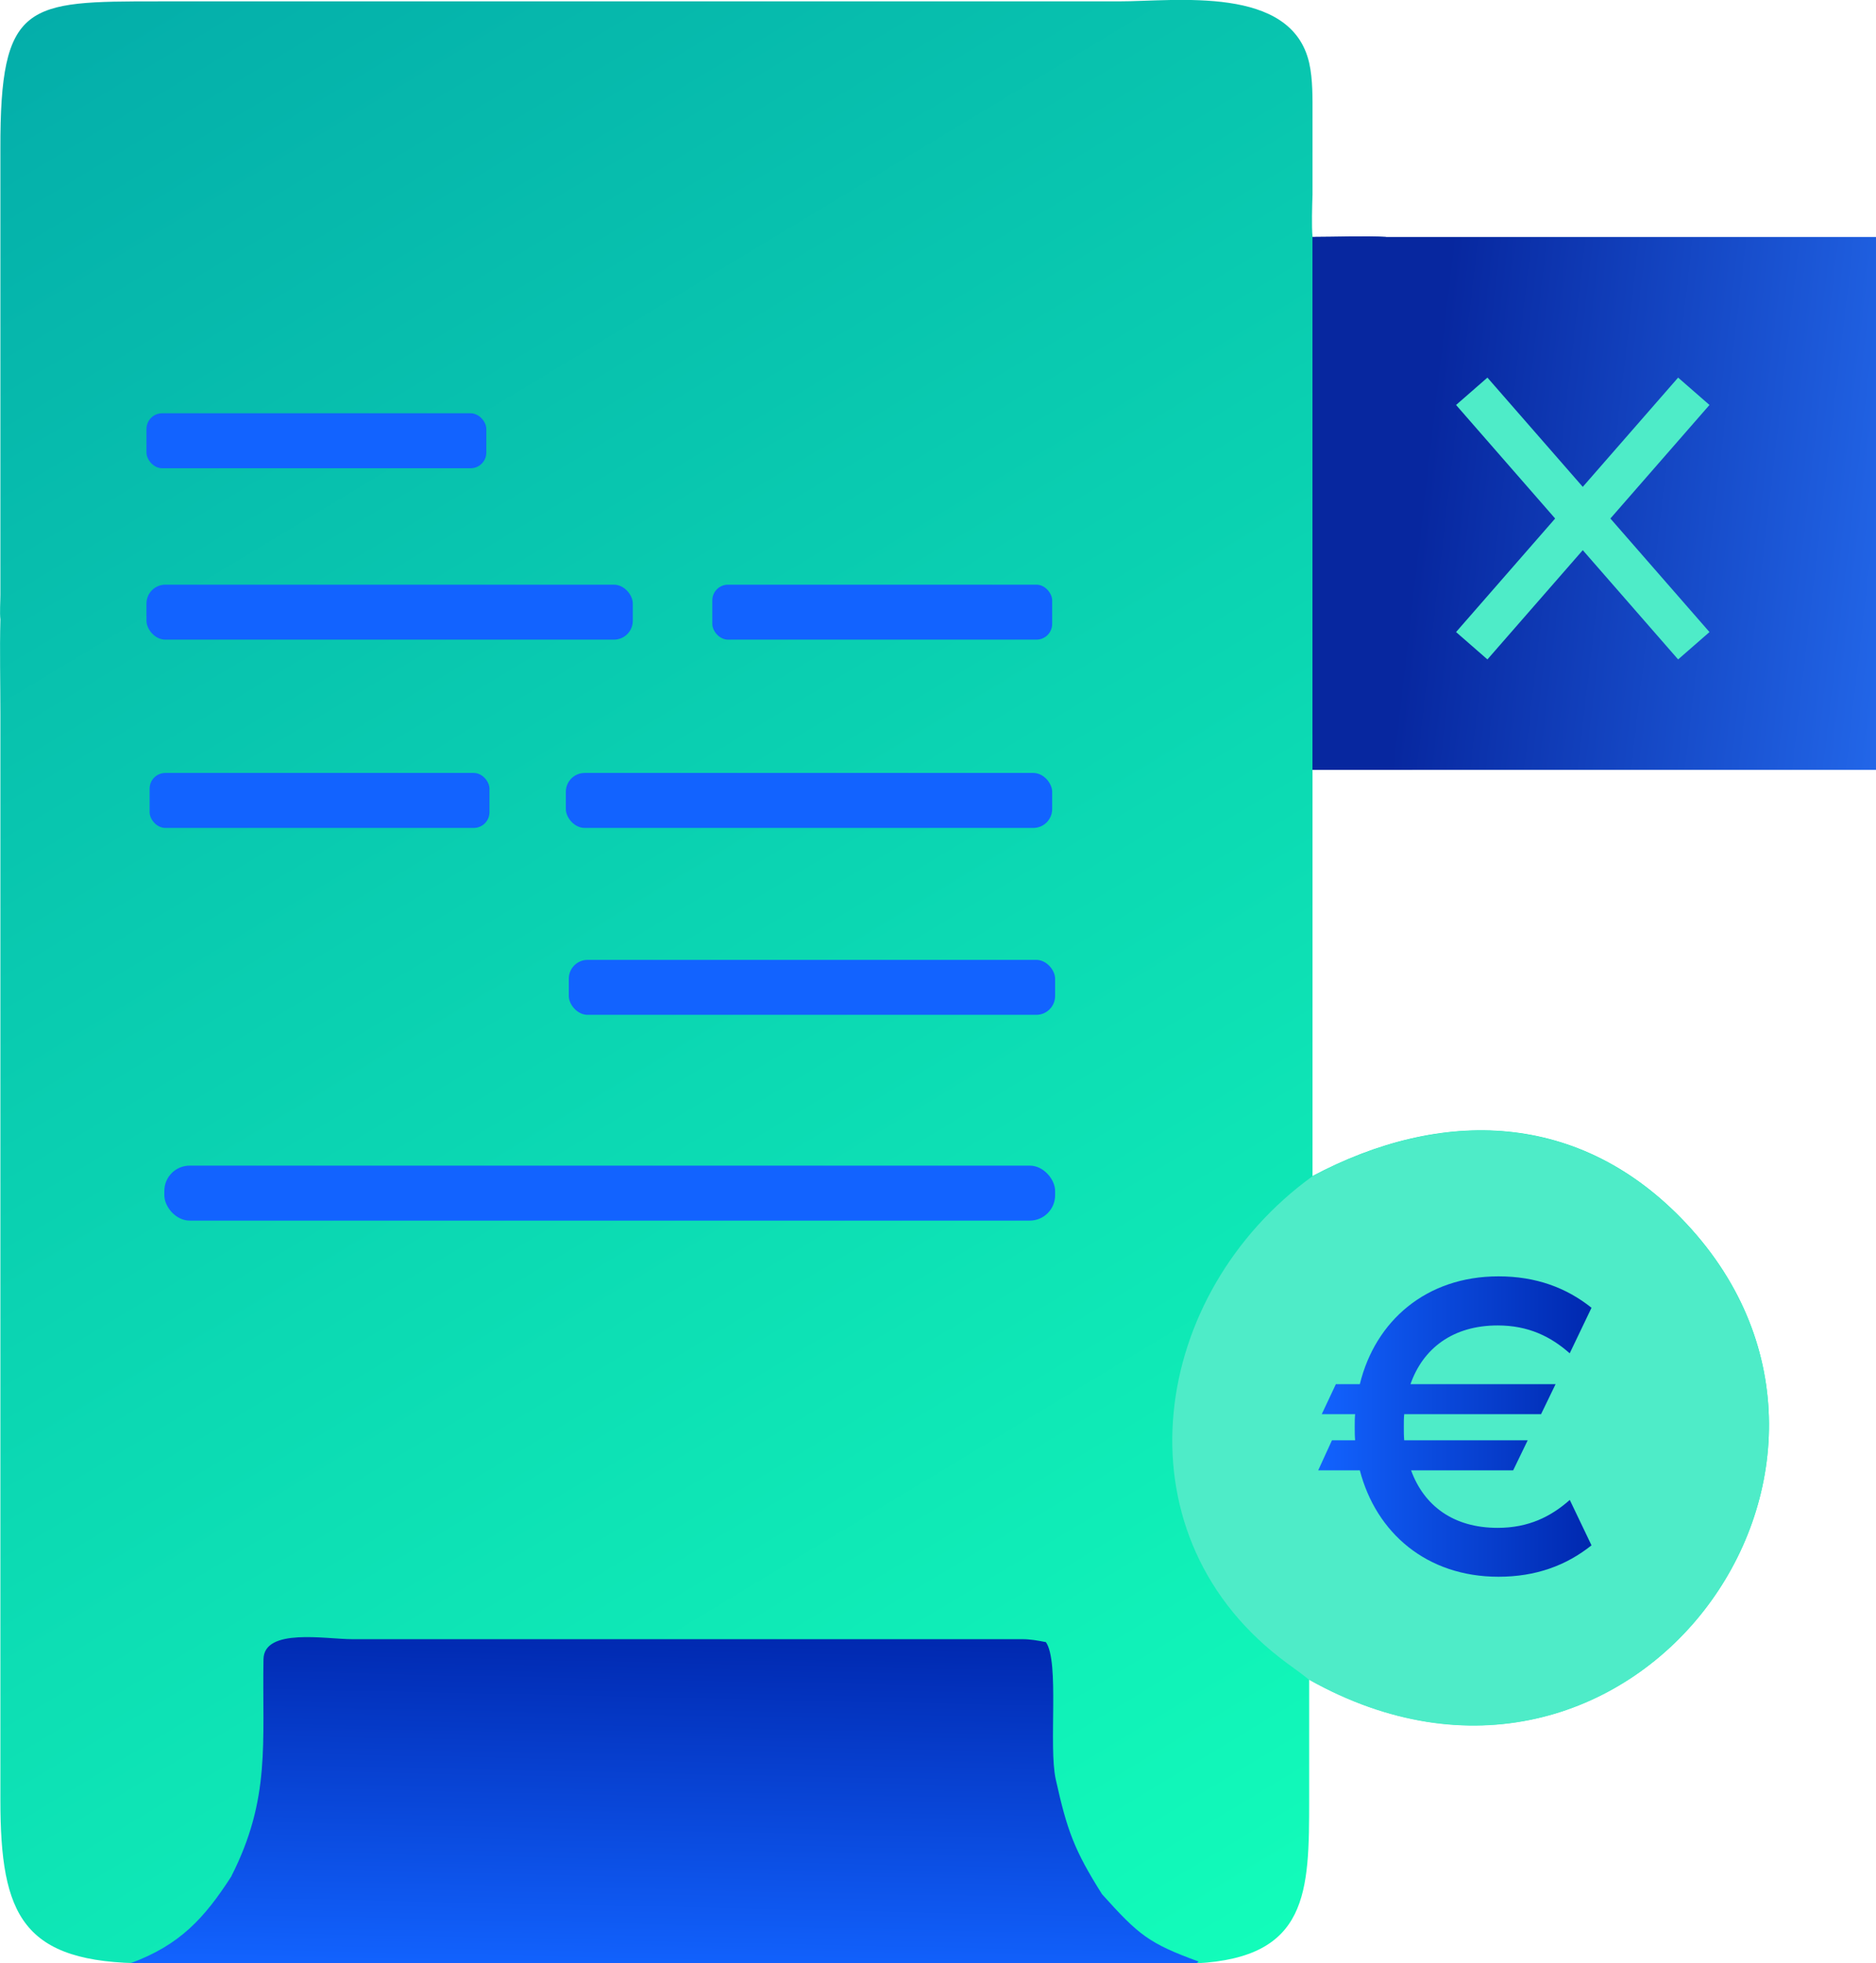 <svg xmlns="http://www.w3.org/2000/svg" xmlns:xlink="http://www.w3.org/1999/xlink" id="uuid-4bccf4ad-bd29-40b0-aa58-f76cdbf92301" width="95.55" height="100" viewBox="0 0 95.55 100"><defs><linearGradient id="uuid-11d994ab-b123-4edb-ac20-c9ba338f853d" x1="268.53" y1="520.12" x2="298.58" y2="470.28" gradientTransform="translate(-533.59 1040.04) scale(2 -2)" gradientUnits="userSpaceOnUse"><stop offset="0" stop-color="#04aeaa"></stop><stop offset="1" stop-color="#12fcba"></stop></linearGradient><linearGradient id="uuid-1400e42e-49a5-409e-9497-3b38b98ca204" x1="283.71" y1="469.76" x2="283.9" y2="478.48" gradientTransform="translate(-533.59 1040.04) scale(2 -2)" gradientUnits="userSpaceOnUse"><stop offset="0" stop-color="#1263ff"></stop><stop offset="1" stop-color="#0028af"></stop></linearGradient><linearGradient id="uuid-d4f5980f-4612-4bd4-ae5e-025e45e54e3f" x1="72.47" y1="24.63" x2="96.74" y2="27.44" gradientUnits="userSpaceOnUse"><stop offset="0" stop-color="#07279f"></stop><stop offset="1" stop-color="#2266e8"></stop></linearGradient><linearGradient id="uuid-8ce37683-3308-433e-a1c9-810a0ca42eaf" x1="67.15" y1="72.65" x2="81.07" y2="72.65" gradientTransform="matrix(1,0,0,1,0,0)" xlink:href="#uuid-1400e42e-49a5-409e-9497-3b38b98ca204"></linearGradient></defs><g id="uuid-6fa042b1-f070-43d3-b38f-0330486f407d"><path d="M.02,31.55c-.04-.35,0-.91,0-1.27V7.59C0,.08,1.35.07,8.07.07h37.36s11.53,0,11.53,0c2.96,0,8.81-.84,9.72,3.13.19.84.17,1.81.17,2.68v4.03c-.02.59-.05,1.61,0,2.16v47.83c6.56-3.48,13.63-3.36,19.04,2.42,11.65,12.45-2.88,32.39-19.21,23.23v6.11c0,4.73-.04,8.04-5.74,8.34H7.44c-6.29-.01-7.42-2.41-7.42-8.31v-55.27c0-1.58-.04-3.3,0-4.86Z" fill="url(#uuid-11d994ab-b123-4edb-ac20-c9ba338f853d)"></path><path d="M66.85,59.91c6.56-3.48,13.63-3.36,19.04,2.42,11.65,12.45-2.88,32.39-19.21,23.23-.46-.38-1.02-.75-1.5-1.13-8.39-6.54-6.58-18.55,1.67-24.52Z" fill="#4eecc8"></path><path d="M11.78,95.57c2.02-3.97,1.57-6.79,1.64-11.06.03-1.61,3.18-1.02,4.51-1.02h34.14c.4,0,.8.07,1.2.15.7,1,.13,5.29.5,6.98.58,2.61.94,3.61,2.36,5.86,1.88,2.09,2.38,2.5,4.92,3.43l-.1.08H7.44c-.25-.02-.53,0-.78,0,2.49-.92,3.74-2.27,5.13-4.43Z" fill="url(#uuid-1400e42e-49a5-409e-9497-3b38b98ca204)"></path><path d="M66.85,12.07c1.1,0,2.7-.06,3.75,0l-.03.12c.31.16,2-.07,2.42.27.21,1.49,1.55,9.12.78,10.14l-.21-.1c.03.81-1.97-.77-1.83-.03-2.51,1.43.56,2.68,1.18,3.76.11.52.89.97,1.33,1.44-.8,2.33,2.46,9.43-.18,11.22-.51.35-2.28.03-2.42.22l.32.09h-5.11V12.07Z" fill="#042a8a"></path><path d="M70.6,12.07c-1.05-.06-2.65,0-3.75,0v27.14h28.7V12.07h-24.95Z" fill="url(#uuid-d4f5980f-4612-4bd4-ae5e-025e45e54e3f)"></path><rect x="8.37" y="59.37" width="45.37" height="2.8" rx="1.29" ry="1.29" fill="#1263ff"></rect><rect x="28.97" y="48.89" width="24.77" height="2.8" rx=".96" ry=".96" fill="#1263ff"></rect><rect x="7.62" y="39.37" width="17.31" height="2.8" rx=".8" ry=".8" fill="#1263ff"></rect><rect x="28.82" y="39.37" width="24.77" height="2.8" rx=".96" ry=".96" fill="#1263ff"></rect><rect x="7.46" y="29.78" width="24.77" height="2.8" rx=".96" ry=".96" fill="#1263ff"></rect><rect x="36.28" y="29.78" width="17.31" height="2.8" rx=".8" ry=".8" fill="#1263ff"></rect><rect x="7.46" y="21.05" width="17.31" height="2.8" rx=".8" ry=".8" fill="#1263ff"></rect><line x1="74.96" y1="19.93" x2="86.27" y2="32.89" fill="#4eecc8" stroke="#4eecc8" stroke-miterlimit="10" stroke-width="2.12"></line><line x1="86.27" y1="19.93" x2="74.96" y2="32.89" fill="#4eecc8" stroke="#4eecc8" stroke-miterlimit="10" stroke-width="2.12"></line><path d="M79.95,76.39l1.11,2.32c-1.29,1.03-2.84,1.6-4.74,1.6-3.65,0-6.23-2.23-7.06-5.42h-2.12l.7-1.53h1.18c-.02-.24-.02-.46-.02-.7,0-.22,0-.42.02-.63h-1.7l.72-1.53h1.22c.79-3.23,3.39-5.49,7.06-5.49,1.9,0,3.45.57,4.74,1.6l-1.11,2.32c-.96-.85-2.1-1.42-3.67-1.42-2.27,0-3.8,1.16-4.44,2.99h7.39l-.74,1.53h-6.97c-.02.2-.02.42-.02.63,0,.24,0,.48.02.7h6.29l-.74,1.53h-5.2c.66,1.81,2.16,2.93,4.41,2.93,1.57,0,2.71-.57,3.67-1.42Z" fill="url(#uuid-8ce37683-3308-433e-a1c9-810a0ca42eaf)"></path></g></svg>